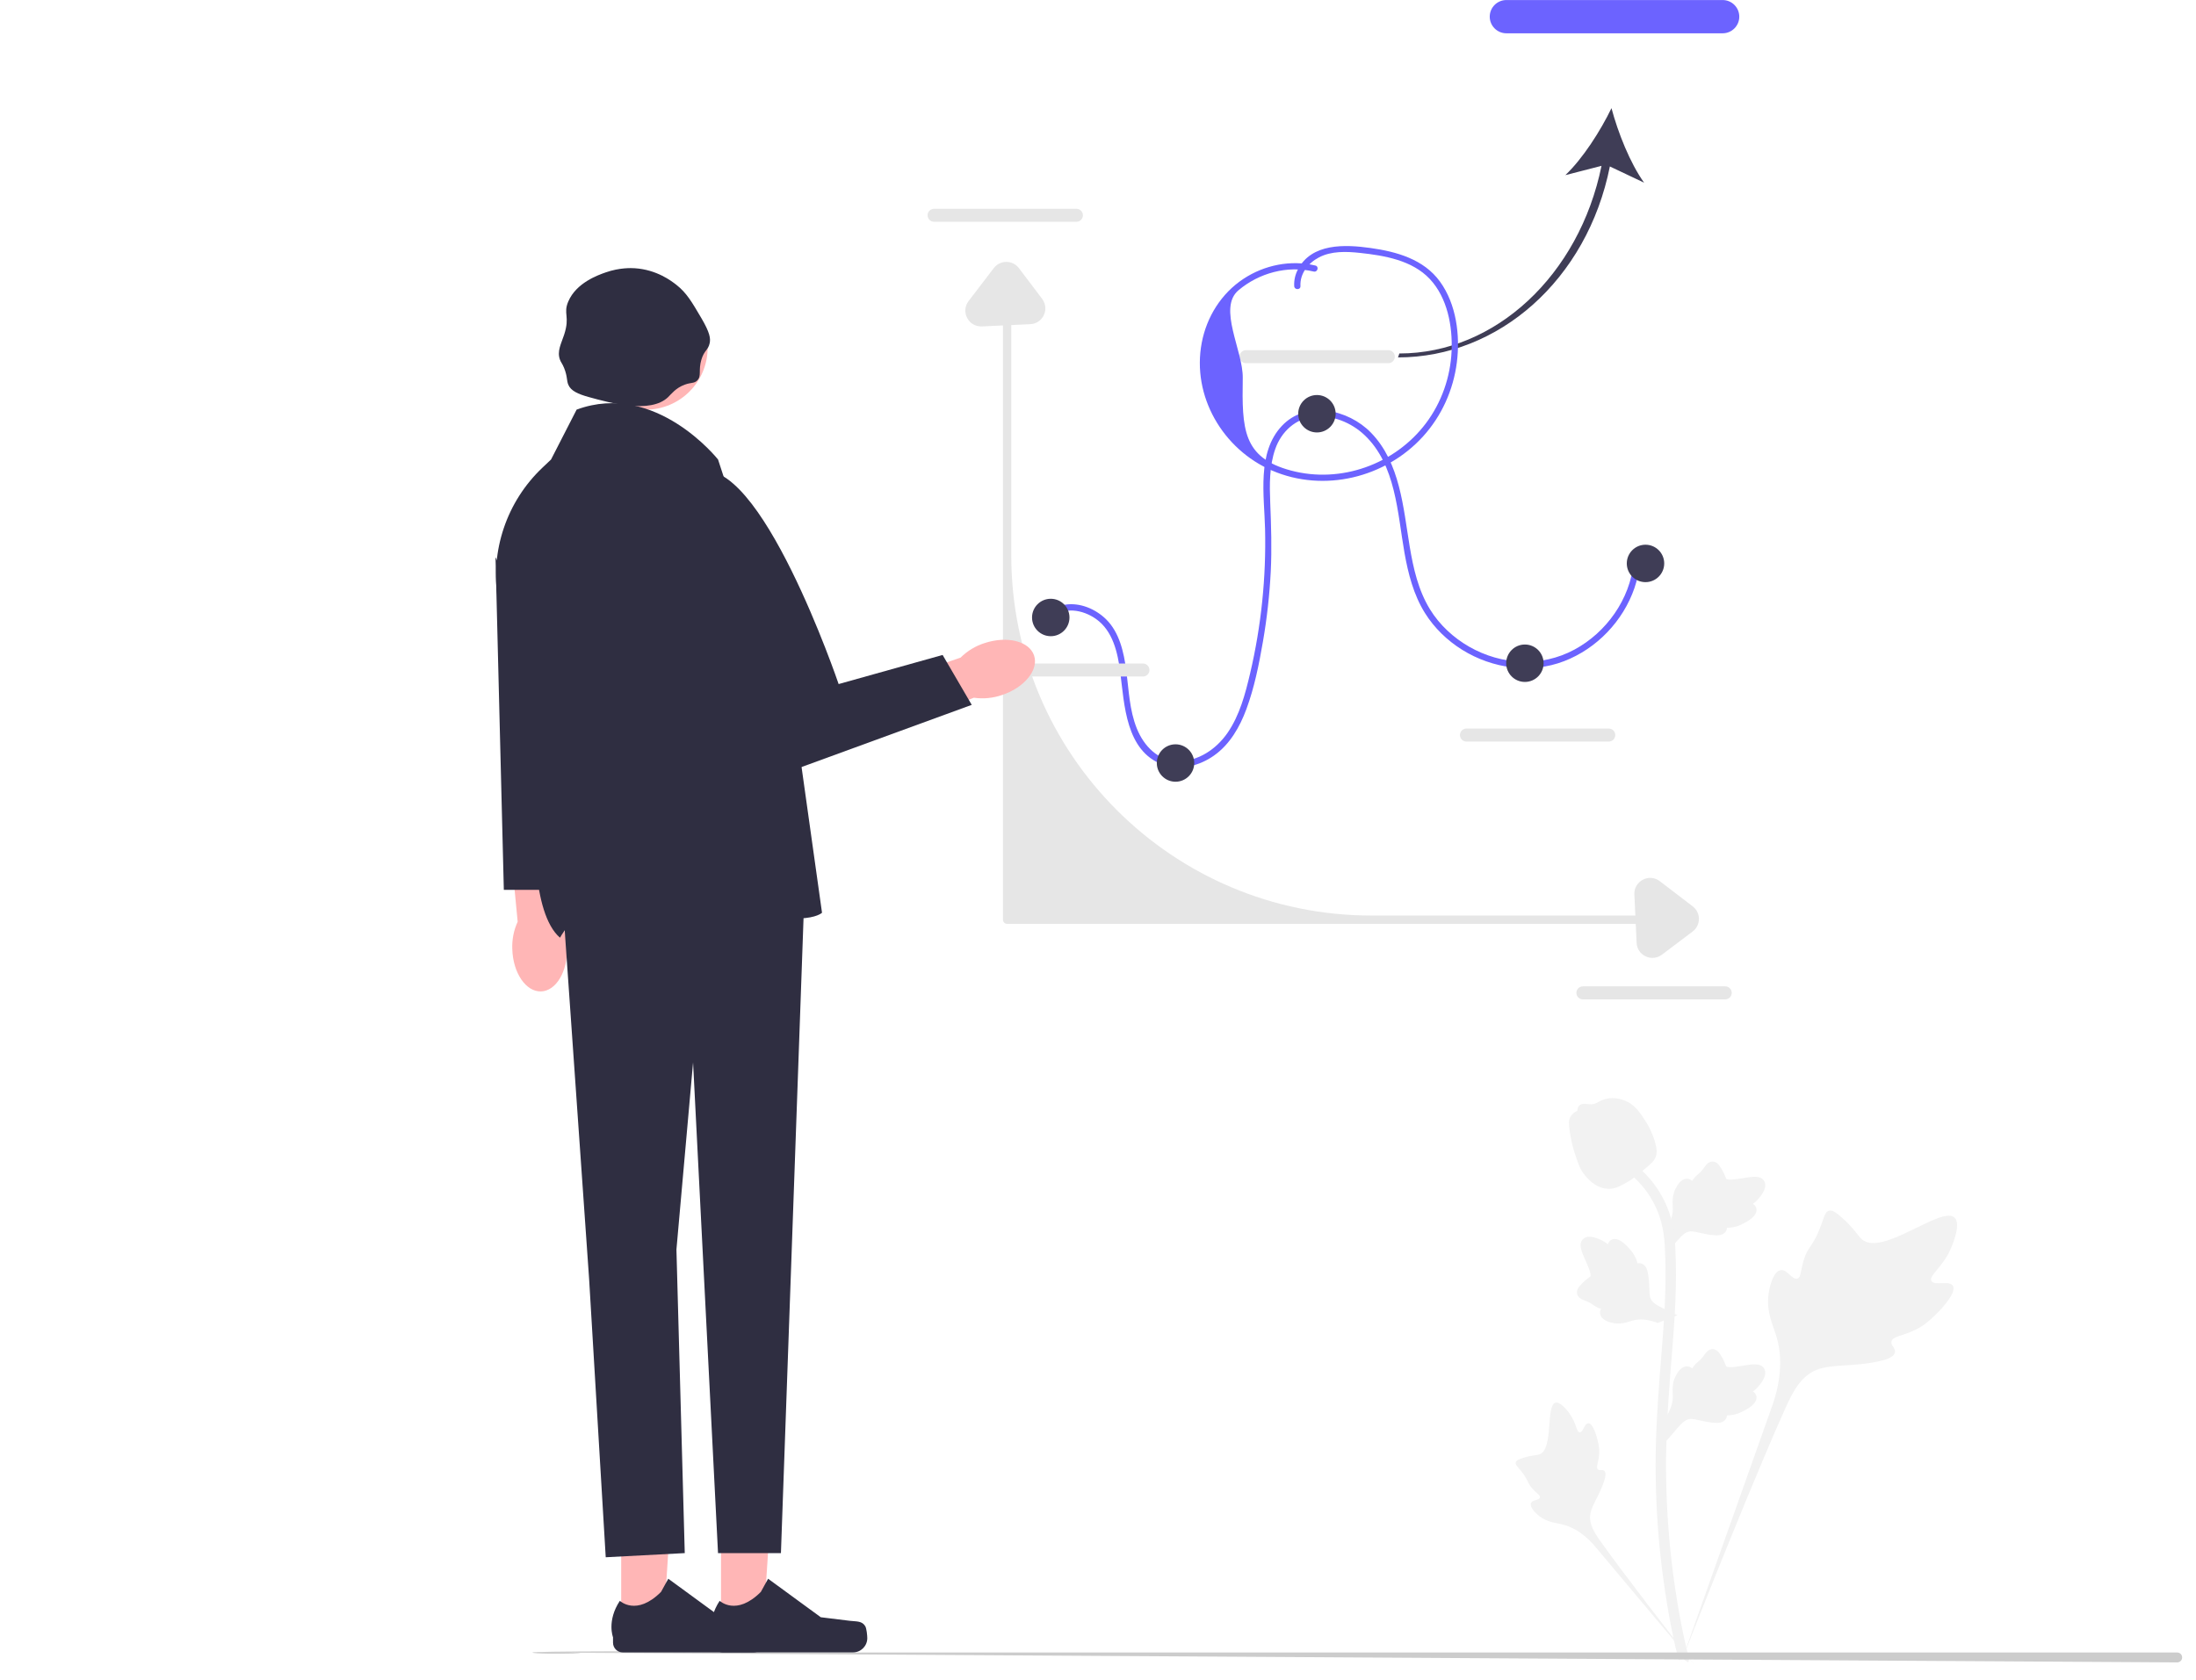 <svg width="132" height="101" viewBox="0 0 132 101" fill="none" xmlns="http://www.w3.org/2000/svg">
<g clip-path="url(#clip0_324_2001)">
<path d="M63.191 37.215C63.908 36.425 65.093 36.656 65.881 37.214C66.896 37.931 67.186 39.242 67.336 40.405C67.589 42.372 67.664 45.153 69.895 45.975C70.926 46.355 72.106 46.041 72.976 45.424C73.927 44.751 74.52 43.714 74.918 42.639C75.399 41.339 75.677 39.947 75.913 38.584C76.154 37.19 76.312 35.78 76.384 34.367C76.453 32.985 76.408 31.611 76.353 30.23C76.31 29.151 76.294 28.018 76.658 26.987C77.026 25.945 77.882 25.153 79.007 25.048C80.099 24.947 81.223 25.407 82.013 26.151C83.909 27.934 83.998 30.845 84.422 33.236C84.645 34.492 84.97 35.764 85.652 36.856C86.213 37.755 86.993 38.509 87.891 39.068C89.702 40.196 92.011 40.525 94.021 39.75C95.983 38.994 97.563 37.34 98.246 35.353C98.415 34.862 98.519 34.355 98.572 33.839C98.597 33.599 98.222 33.601 98.197 33.839C97.972 36.031 96.565 38.017 94.637 39.057C92.652 40.127 90.249 39.991 88.311 38.882C87.358 38.336 86.528 37.567 85.952 36.629C85.254 35.492 84.954 34.166 84.737 32.864C84.344 30.513 84.165 27.813 82.403 26.008C81.037 24.608 78.522 24.046 77.053 25.605C75.541 27.211 75.994 29.798 76.042 31.791C76.113 34.711 75.812 37.637 75.145 40.48C74.854 41.718 74.52 42.994 73.791 44.055C73.125 45.025 72.037 45.776 70.824 45.765C69.615 45.753 68.766 44.864 68.336 43.805C67.884 42.687 67.854 41.48 67.697 40.3C67.553 39.217 67.291 38.019 66.479 37.226C65.847 36.61 64.911 36.213 64.022 36.355C63.594 36.423 63.216 36.63 62.926 36.95C62.764 37.128 63.028 37.394 63.191 37.215Z" fill="#6C63FF"/>
<path d="M117.386 77.308C117.175 76.952 116.262 77.334 116.094 77.01C115.927 76.689 116.775 76.198 117.26 75.078C117.347 74.876 117.898 73.603 117.49 73.21C116.717 72.466 113.18 75.538 111.943 74.533C111.671 74.312 111.481 73.871 110.659 73.156C110.332 72.872 110.134 72.743 109.943 72.791C109.671 72.859 109.65 73.222 109.358 73.937C108.922 75.009 108.663 74.944 108.409 75.799C108.22 76.434 108.263 76.803 108.041 76.875C107.726 76.977 107.437 76.303 107.038 76.364C106.631 76.425 106.385 77.209 106.308 77.796C106.162 78.898 106.566 79.625 106.791 80.389C107.034 81.219 107.179 82.483 106.616 84.271L101.047 99.962C102.276 96.743 105.836 87.916 107.332 84.636C107.764 83.689 108.241 82.729 109.22 82.35C110.163 81.985 111.457 82.203 113.108 81.805C113.3 81.759 113.835 81.623 113.903 81.308C113.958 81.048 113.644 80.903 113.692 80.659C113.757 80.332 114.376 80.328 115.136 79.951C115.672 79.686 116.006 79.369 116.293 79.097C116.38 79.016 117.667 77.782 117.386 77.308Z" fill="#F2F2F2"/>
<path d="M95.475 85.568C95.24 85.569 95.163 86.127 94.956 86.116C94.75 86.105 94.754 85.547 94.344 84.986C94.27 84.885 93.805 84.248 93.494 84.334C92.906 84.499 93.393 87.121 92.543 87.439C92.356 87.508 92.085 87.474 91.497 87.672C91.263 87.75 91.142 87.81 91.111 87.918C91.066 88.071 91.238 88.186 91.504 88.535C91.905 89.059 91.798 89.167 92.145 89.538C92.402 89.814 92.595 89.9 92.566 90.03C92.525 90.213 92.112 90.161 92.026 90.374C91.939 90.592 92.253 90.939 92.518 91.146C93.017 91.535 93.49 91.547 93.93 91.657C94.408 91.777 95.07 92.071 95.785 92.863L101.88 100.124C100.654 98.591 97.349 94.297 96.171 92.617C95.831 92.131 95.497 91.62 95.594 91.03C95.686 90.462 96.167 89.89 96.448 88.965C96.481 88.857 96.568 88.555 96.433 88.431C96.322 88.329 96.16 88.442 96.054 88.348C95.912 88.222 96.089 87.917 96.123 87.435C96.148 87.095 96.089 86.84 96.038 86.62C96.023 86.554 95.789 85.567 95.475 85.568Z" fill="#F2F2F2"/>
<path d="M100.175 86.624L100.033 85.357L100.098 85.261C100.398 84.817 100.551 84.383 100.553 83.972C100.553 83.906 100.55 83.841 100.547 83.774C100.535 83.51 100.52 83.181 100.691 82.798C100.787 82.585 101.057 82.09 101.462 82.152C101.572 82.167 101.654 82.217 101.717 82.276C101.726 82.261 101.736 82.246 101.746 82.231C101.872 82.038 101.972 81.955 102.068 81.876C102.142 81.814 102.219 81.751 102.339 81.602C102.391 81.537 102.432 81.479 102.467 81.431C102.572 81.285 102.709 81.11 102.951 81.113C103.209 81.126 103.344 81.339 103.434 81.48C103.594 81.733 103.666 81.914 103.714 82.035C103.732 82.079 103.751 82.128 103.762 82.144C103.845 82.266 104.521 82.151 104.776 82.11C105.348 82.014 105.843 81.932 106.048 82.293C106.194 82.551 106.085 82.892 105.715 83.335C105.6 83.472 105.477 83.577 105.368 83.659C105.458 83.713 105.539 83.796 105.572 83.925C105.649 84.232 105.385 84.54 104.788 84.841C104.639 84.916 104.439 85.017 104.16 85.065C104.028 85.088 103.909 85.093 103.807 85.096C103.805 85.155 103.792 85.219 103.756 85.284C103.651 85.477 103.432 85.569 103.103 85.546C102.741 85.528 102.443 85.458 102.18 85.398C101.95 85.345 101.752 85.3 101.597 85.311C101.309 85.334 101.086 85.565 100.826 85.864L100.175 86.624Z" fill="#F2F2F2"/>
<path d="M100.834 79.079L99.644 79.538L99.535 79.5C99.029 79.322 98.571 79.284 98.172 79.387C98.109 79.403 98.046 79.423 97.983 79.443C97.73 79.522 97.416 79.62 97.002 79.551C96.771 79.512 96.225 79.377 96.181 78.969C96.168 78.859 96.196 78.767 96.237 78.691C96.22 78.686 96.203 78.68 96.185 78.675C95.967 78.602 95.862 78.526 95.76 78.453C95.682 78.397 95.602 78.338 95.427 78.26C95.35 78.226 95.284 78.201 95.229 78.18C95.061 78.115 94.858 78.027 94.799 77.793C94.746 77.54 94.918 77.355 95.032 77.232C95.235 77.014 95.392 76.897 95.497 76.82C95.535 76.792 95.578 76.76 95.59 76.747C95.687 76.635 95.405 76.01 95.3 75.774C95.063 75.245 94.857 74.787 95.155 74.498C95.367 74.291 95.725 74.309 96.247 74.555C96.409 74.632 96.541 74.724 96.648 74.808C96.678 74.707 96.737 74.608 96.854 74.544C97.132 74.391 97.496 74.569 97.939 75.07C98.049 75.195 98.197 75.362 98.315 75.621C98.37 75.743 98.406 75.856 98.434 75.954C98.492 75.941 98.557 75.938 98.629 75.956C98.842 76.008 98.986 76.197 99.049 76.52C99.122 76.876 99.131 77.182 99.139 77.451C99.146 77.687 99.153 77.89 99.203 78.037C99.299 78.31 99.578 78.467 99.933 78.643L100.834 79.079Z" fill="#F2F2F2"/>
<path d="M100.175 75.347L100.033 74.08L100.098 73.984C100.398 73.54 100.551 73.106 100.553 72.694C100.553 72.629 100.55 72.563 100.547 72.497C100.535 72.232 100.52 71.904 100.691 71.521C100.787 71.307 101.057 70.813 101.462 70.874C101.572 70.889 101.654 70.94 101.717 70.998C101.726 70.984 101.736 70.969 101.746 70.953C101.872 70.76 101.972 70.678 102.068 70.598C102.142 70.537 102.219 70.474 102.339 70.325C102.391 70.259 102.432 70.202 102.467 70.153C102.572 70.007 102.709 69.833 102.951 69.836C103.209 69.848 103.344 70.062 103.434 70.203C103.594 70.455 103.666 70.637 103.714 70.757C103.732 70.801 103.751 70.851 103.762 70.866C103.845 70.989 104.521 70.874 104.776 70.833C105.348 70.737 105.843 70.655 106.048 71.016C106.194 71.274 106.085 71.615 105.715 72.057C105.6 72.195 105.477 72.3 105.368 72.382C105.458 72.436 105.539 72.518 105.572 72.648C105.649 72.955 105.385 73.263 104.788 73.564C104.639 73.639 104.439 73.739 104.16 73.788C104.028 73.81 103.909 73.816 103.807 73.819C103.805 73.877 103.792 73.941 103.756 74.007C103.651 74.199 103.432 74.291 103.103 74.269C102.741 74.25 102.443 74.181 102.18 74.12C101.95 74.068 101.752 74.023 101.597 74.034C101.309 74.057 101.086 74.287 100.826 74.587L100.175 75.347Z" fill="#F2F2F2"/>
<path d="M101.473 99.94L101.207 99.774L100.898 99.809C100.893 99.781 100.876 99.715 100.85 99.611C100.712 99.045 100.289 97.32 99.937 94.605C99.691 92.71 99.552 90.761 99.523 88.813C99.494 86.861 99.587 85.384 99.661 84.196C99.717 83.3 99.785 82.448 99.851 81.617C100.029 79.397 100.196 77.3 100.072 74.979C100.044 74.461 99.986 73.383 99.356 72.235C98.991 71.569 98.487 70.978 97.859 70.479L98.25 69.988C98.943 70.54 99.5 71.195 99.906 71.934C100.604 73.206 100.667 74.382 100.698 74.946C100.824 77.308 100.655 79.425 100.476 81.666C100.41 82.494 100.342 83.343 100.286 84.235C100.213 85.412 100.121 86.876 100.15 88.803C100.178 90.728 100.315 92.653 100.558 94.525C100.906 97.206 101.322 98.904 101.459 99.462C101.532 99.76 101.547 99.822 101.473 99.94Z" fill="#F2F2F2"/>
<path d="M96.709 71.476C96.683 71.476 96.657 71.475 96.631 71.473C96.097 71.445 95.603 71.125 95.162 70.524C94.955 70.242 94.85 69.919 94.638 69.276C94.606 69.177 94.447 68.674 94.35 67.982C94.287 67.53 94.294 67.341 94.384 67.174C94.484 66.988 94.644 66.859 94.826 66.771C94.818 66.711 94.824 66.649 94.85 66.586C94.957 66.325 95.241 66.359 95.394 66.376C95.472 66.386 95.569 66.398 95.674 66.393C95.838 66.385 95.927 66.336 96.061 66.263C96.189 66.192 96.348 66.105 96.585 66.056C97.051 65.959 97.441 66.091 97.57 66.135C98.248 66.361 98.582 66.887 98.968 67.497C99.046 67.62 99.31 68.065 99.485 68.675C99.611 69.116 99.593 69.312 99.555 69.457C99.478 69.757 99.296 69.928 98.834 70.306C98.351 70.702 98.109 70.9 97.901 71.021C97.417 71.3 97.112 71.476 96.709 71.476Z" fill="#F2F2F2"/>
<path d="M83.452 21.835H74.897C74.681 21.835 74.506 21.66 74.506 21.444C74.506 21.228 74.681 21.053 74.897 21.053H83.452C83.668 21.053 83.843 21.228 83.843 21.444C83.843 21.66 83.668 21.835 83.452 21.835Z" fill="#E6E6E6"/>
<path d="M96.702 44.585H88.147C87.931 44.585 87.756 44.41 87.756 44.194C87.756 43.978 87.931 43.803 88.147 43.803H96.702C96.918 43.803 97.093 43.978 97.093 44.194C97.093 44.41 96.918 44.585 96.702 44.585Z" fill="#E6E6E6"/>
<path d="M103.702 60.085H95.147C94.931 60.085 94.756 59.91 94.756 59.694C94.756 59.478 94.931 59.303 95.147 59.303H103.702C103.918 59.303 104.093 59.478 104.093 59.694C104.093 59.91 103.918 60.085 103.702 60.085Z" fill="#E6E6E6"/>
<path d="M64.702 13.335H56.147C55.931 13.335 55.756 13.159 55.756 12.944C55.756 12.728 55.931 12.553 56.147 12.553H64.702C64.918 12.553 65.093 12.728 65.093 12.944C65.093 13.159 64.918 13.335 64.702 13.335Z" fill="#E6E6E6"/>
<path d="M32 99.352C32 99.517 38.499 99.352 32 99.352L130.87 99.948C131.035 99.948 131.167 99.816 131.167 99.65C131.167 99.486 131.035 99.353 130.87 99.353L32 99.354C63.703 99.355 32 99.187 32 99.352Z" fill="#CCCCCC"/>
<path d="M99.312 55.545H60.537C60.399 55.545 60.287 55.433 60.287 55.295V18.295C60.287 18.157 60.399 18.045 60.537 18.045C60.675 18.045 60.787 18.157 60.787 18.295V33.392C60.787 45.351 70.481 55.045 82.44 55.045H99.312C99.45 55.045 99.562 55.157 99.562 55.295C99.562 55.433 99.45 55.545 99.312 55.545Z" fill="#E6E6E6"/>
<path d="M68.702 40.675H60.147C59.931 40.675 59.756 40.499 59.756 40.284C59.756 40.068 59.931 39.893 60.147 39.893H68.702C68.918 39.893 69.093 40.068 69.093 40.284C69.093 40.499 68.918 40.675 68.702 40.675Z" fill="#E6E6E6"/>
<path d="M60.219 41.79C61.576 41.342 62.444 40.278 62.159 39.415C61.874 38.551 60.543 38.215 59.186 38.663C58.641 38.835 58.145 39.135 57.74 39.537L52.016 41.508L52.998 44.175L58.537 41.949C59.103 42.031 59.679 41.976 60.219 41.79Z" fill="#FFB6B6"/>
<path d="M30.794 57.075C30.84 58.503 31.615 59.636 32.524 59.607C33.432 59.577 34.131 58.396 34.085 56.967C34.074 56.396 33.927 55.836 33.655 55.334L33.383 49.285L30.547 49.474L31.117 55.416C30.878 55.935 30.768 56.504 30.794 57.075Z" fill="#FFB6B6"/>
<path d="M37.34 97.832L39.871 97.832L40.52 88.004L37.34 88.069L37.34 97.832Z" fill="#FFB6B6"/>
<path d="M46.011 97.774C46.09 97.906 46.132 98.335 46.132 98.489C46.132 98.964 45.747 99.348 45.273 99.348H37.434C37.111 99.348 36.848 99.086 36.848 98.762V98.436C36.848 98.436 36.46 97.455 37.259 96.246C37.259 96.246 38.251 97.193 39.733 95.71L40.171 94.918L43.336 97.233L45.09 97.448C45.474 97.496 45.814 97.441 46.011 97.774Z" fill="#2F2E41"/>
<path d="M43.34 97.832L45.871 97.832L46.52 88.004L43.34 88.069L43.34 97.832Z" fill="#FFB6B6"/>
<path d="M52.011 97.774C52.09 97.906 52.132 98.335 52.132 98.489C52.132 98.964 51.747 99.348 51.273 99.348H43.434C43.111 99.348 42.848 99.086 42.848 98.762V98.436C42.848 98.436 42.46 97.455 43.259 96.246C43.259 96.246 44.251 97.193 45.733 95.71L46.171 94.918L49.336 97.233L51.09 97.448C51.474 97.496 51.814 97.441 52.011 97.774Z" fill="#2F2E41"/>
<path d="M38.813 24.63C40.87 24.63 42.536 22.963 42.536 20.907C42.536 18.851 40.87 17.184 38.813 17.184C36.757 17.184 35.09 18.851 35.09 20.907C35.09 22.963 36.757 24.63 38.813 24.63Z" fill="#FFB6B6"/>
<path d="M33.66 51.877L35.41 76.877L36.41 93.627L41.16 93.377L40.66 75.127L41.66 63.877L43.16 93.377H46.941L48.41 52.127L40.285 51.002L33.66 51.877Z" fill="#2F2E41"/>
<path d="M40.159 23.877C39.1 24.897 36.652 24.221 35.409 23.877C34.724 23.688 34.311 23.493 34.159 23.127C34.053 22.873 34.113 22.631 33.909 22.127C33.789 21.832 33.726 21.81 33.659 21.627C33.471 21.118 33.732 20.665 33.909 20.127C34.278 19.006 33.837 18.88 34.159 18.127C34.642 16.995 35.958 16.535 36.409 16.377C37.251 16.082 37.953 16.114 38.159 16.127C39.477 16.214 40.359 16.891 40.659 17.127C41.266 17.607 41.563 18.113 42.159 19.127C42.677 20.009 42.715 20.348 42.659 20.627C42.574 21.053 42.328 21.054 42.159 21.627C41.966 22.278 42.185 22.605 41.909 22.877C41.722 23.062 41.548 22.985 41.159 23.127C40.623 23.323 40.358 23.685 40.159 23.877Z" fill="#2F2E41"/>
<path d="M43.161 27.627C43.161 27.627 39.411 22.877 34.661 24.627L33.123 27.627L32.609 28.114C30.453 30.155 29.45 33.132 29.931 36.062L32.161 49.627C32.161 49.627 31.911 54.877 33.661 56.377C33.661 56.377 36.161 51.627 42.161 53.877C48.161 56.127 49.411 54.877 49.411 54.877L47.411 40.627L43.161 27.627Z" fill="#2F2E41"/>
<path d="M41.91 28.378L40.66 31.128L45.41 47.128L58.41 42.378L56.66 39.378L50.41 41.128C50.41 41.128 45.66 27.128 41.91 28.378Z" fill="#2F2E41"/>
<path d="M33.035 53.502H30.285L29.785 33.502L33.035 40.252V53.502Z" fill="#2F2E41"/>
<path d="M63.16 38.25C63.782 38.25 64.285 37.746 64.285 37.125C64.285 36.504 63.782 36 63.16 36C62.539 36 62.035 36.504 62.035 37.125C62.035 37.746 62.539 38.25 63.16 38.25Z" fill="#3F3D56"/>
<path d="M70.66 47C71.281 47 71.785 46.496 71.785 45.875C71.785 45.254 71.281 44.75 70.66 44.75C70.039 44.75 69.535 45.254 69.535 45.875C69.535 46.496 70.039 47 70.66 47Z" fill="#3F3D56"/>
<path d="M79.16 26C79.781 26 80.285 25.496 80.285 24.875C80.285 24.254 79.781 23.75 79.16 23.75C78.539 23.75 78.035 24.254 78.035 24.875C78.035 25.496 78.539 26 79.16 26Z" fill="#3F3D56"/>
<path d="M91.66 41C92.281 41 92.785 40.496 92.785 39.875C92.785 39.254 92.281 38.75 91.66 38.75C91.039 38.75 90.535 39.254 90.535 39.875C90.535 40.496 91.039 41 91.66 41Z" fill="#3F3D56"/>
<path d="M98.91 35C99.531 35 100.035 34.496 100.035 33.875C100.035 33.254 99.531 32.75 98.91 32.75C98.289 32.75 97.785 33.254 97.785 33.875C97.785 34.496 98.289 35 98.91 35Z" fill="#3F3D56"/>
<path d="M96.768 10.008L98.825 10.983C97.981 9.805 97.254 7.966 96.865 6.502C96.206 7.865 95.143 9.533 94.091 10.53L96.266 9.971C94.926 16.538 89.886 21.252 84.115 21.252L84.033 21.489C90.061 21.489 95.4 16.84 96.768 10.008Z" fill="#3F3D56"/>
<path d="M90.547 0.002H103.547C104.098 0.002 104.547 0.451 104.547 1.002C104.547 1.553 104.098 2.002 103.547 2.002H90.547C89.996 2.002 89.547 1.553 89.547 1.002C89.547 0.451 89.996 0.002 90.547 0.002Z" fill="#6C63FF"/>
<path d="M99.329 57.592C99.192 57.592 99.053 57.562 98.921 57.5C98.597 57.347 98.393 57.042 98.376 56.684L98.241 53.777C98.224 53.404 98.419 53.065 98.75 52.891C99.081 52.718 99.471 52.752 99.768 52.978L101.747 54.492C101.985 54.674 102.121 54.95 102.12 55.25C102.119 55.549 101.982 55.825 101.743 56.005L99.898 57.398C99.728 57.526 99.529 57.592 99.329 57.592Z" fill="#E6E6E6"/>
<path d="M62.836 18.538C62.836 18.675 62.806 18.813 62.744 18.945C62.591 19.27 62.286 19.474 61.928 19.49L59.021 19.625C58.648 19.642 58.309 19.448 58.135 19.116C57.962 18.785 57.996 18.395 58.222 18.099L59.736 16.119C59.918 15.881 60.194 15.745 60.494 15.746C60.794 15.747 61.069 15.885 61.249 16.124L62.642 17.968C62.771 18.139 62.836 18.337 62.836 18.538Z" fill="#E6E6E6"/>
<path d="M79.066 15.965C77.586 15.61 76.005 15.931 74.74 16.767C73.413 17.643 72.535 19.047 72.237 20.601C71.624 23.809 73.498 27.013 76.46 28.29C79.573 29.632 83.277 28.731 85.538 26.24C86.659 25.006 87.36 23.444 87.57 21.792C87.778 20.165 87.541 18.288 86.556 16.93C85.579 15.583 83.951 15.131 82.38 14.91C80.855 14.696 78.832 14.603 78.007 16.217C77.85 16.525 77.776 16.856 77.794 17.202C77.806 17.442 78.181 17.443 78.169 17.202C78.13 16.447 78.634 15.816 79.278 15.477C80.026 15.084 80.927 15.117 81.743 15.205C83.214 15.363 84.885 15.645 85.946 16.776C87.003 17.901 87.32 19.617 87.254 21.111C87.186 22.671 86.648 24.207 85.707 25.454C83.848 27.916 80.597 29.087 77.606 28.292C74.691 27.517 74.653 25.787 74.701 22.724C74.727 21.09 73.183 18.518 74.443 17.453C75.677 16.41 77.387 15.948 78.967 16.326C79.201 16.382 79.301 16.021 79.066 15.965Z" fill="#6C63FF"/>
</g>
<defs>
<clipPath id="clip0_324_2001">
<rect width="131.168" height="100.123" fill="white"/>
</clipPath>
</defs>
</svg>

